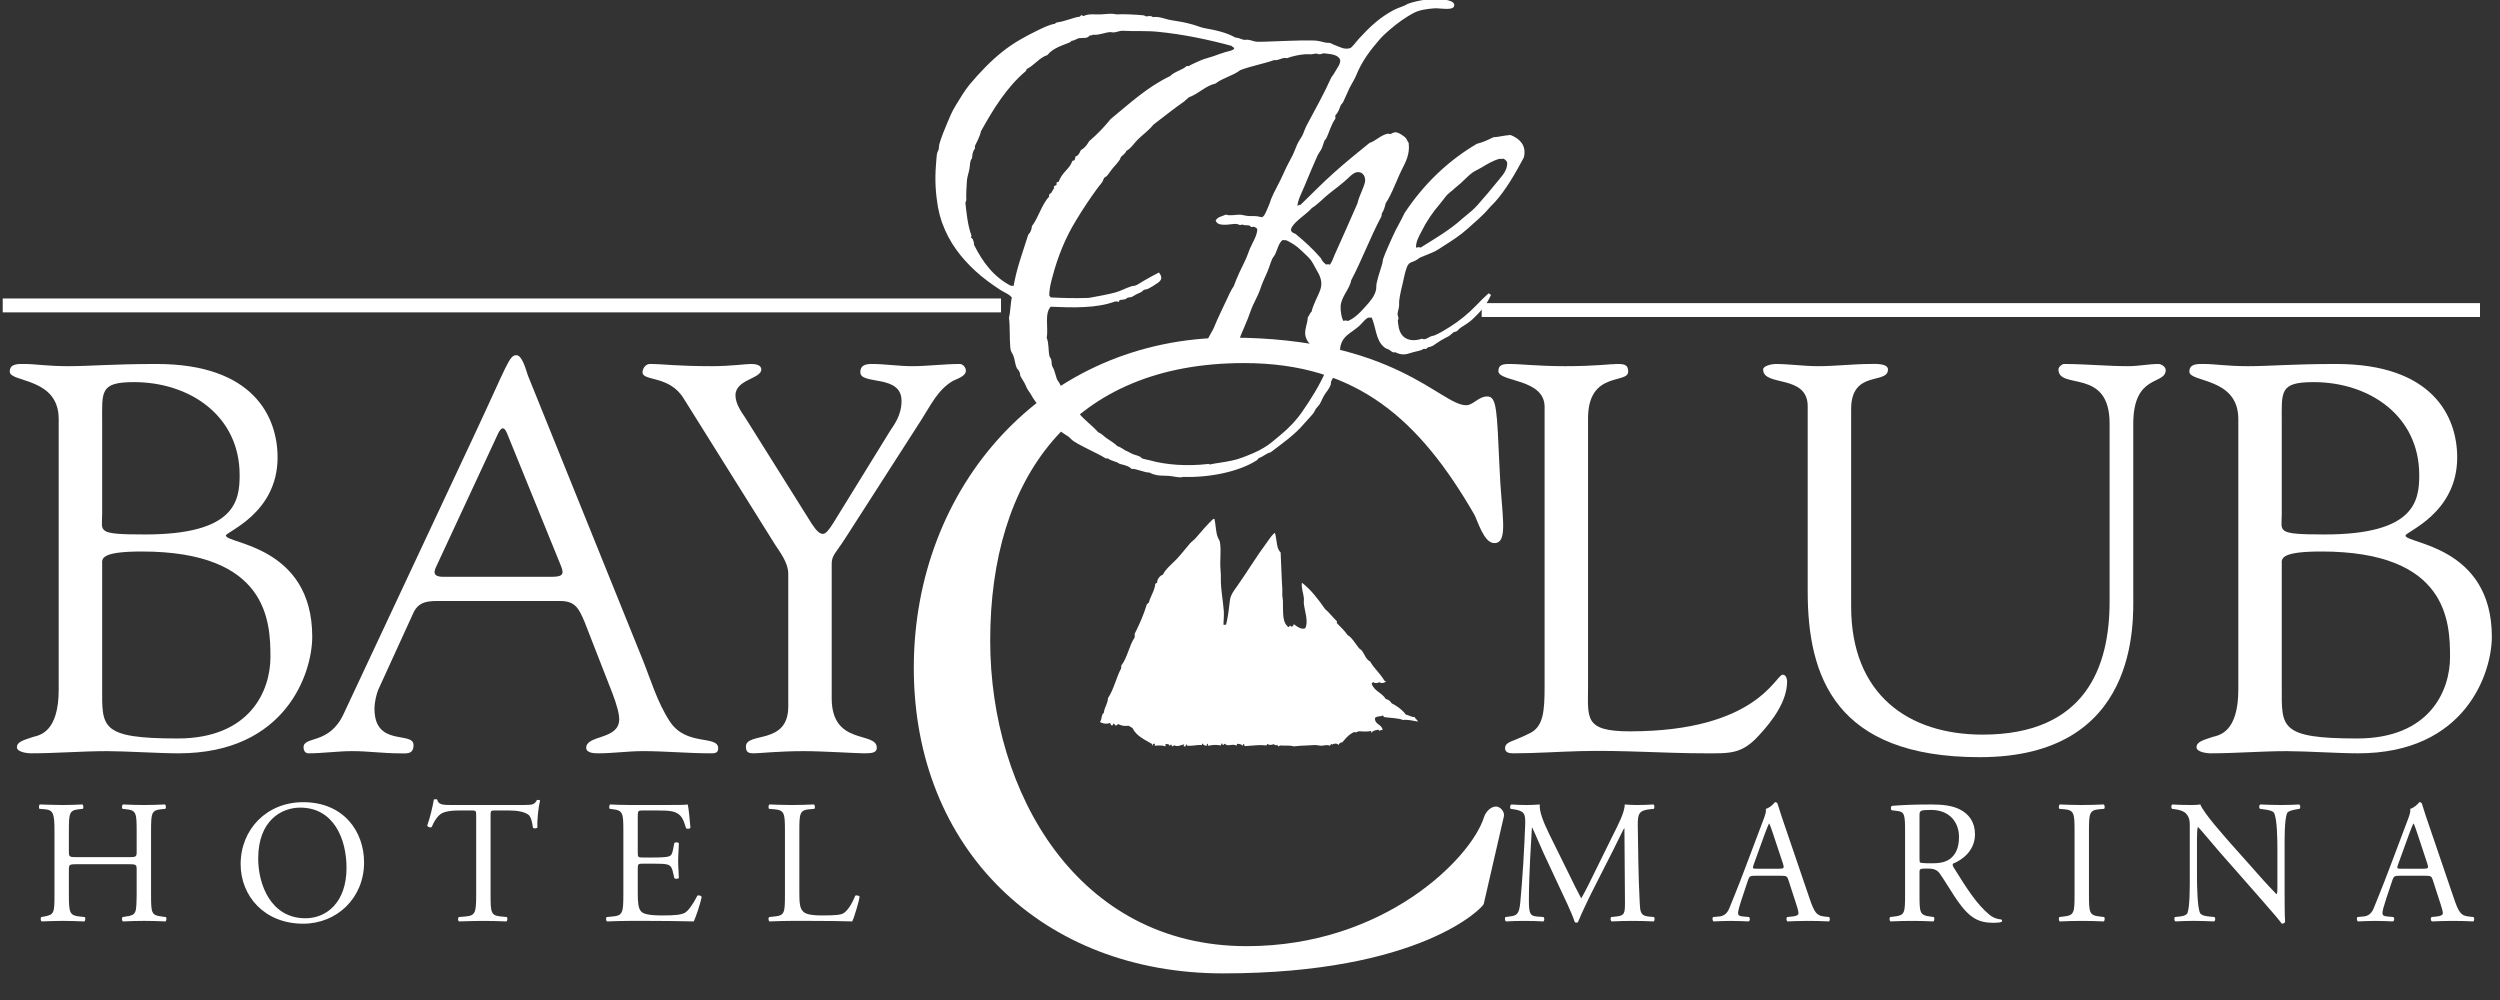 <svg xmlns="http://www.w3.org/2000/svg" xmlns:xlink="http://www.w3.org/1999/xlink" width="125px" height="50px" viewBox="0 0 125 50"><rect x="0" y="0" width="125" height="50" fill="#333333" stroke="none"/><title>White Logo</title><desc>Created with Sketch.</desc><g id="White-Logo" stroke="none" stroke-width="1" fill="none" fill-rule="evenodd"><g id="Group-50" transform="translate(0.136, 0)"><polygon id="Fill-1" fill="#FFFFFF" points="0 15.618 49.915 15.618 49.915 14.924 0 14.924"></polygon><polygon id="Fill-2" fill="#FFFFFF" points="73.949 15.849 123.864 15.849 123.864 15.156 73.949 15.156"></polygon><g id="Group-49" transform="translate(0.343, 0.012)"><path d="M4.629,34.355 C4.629,36.335 4.491,36.912 8.396,36.912 C12.053,36.912 13.043,34.492 13.043,32.843 C13.043,31.083 12.933,27.563 6.609,27.563 C4.491,27.563 4.629,27.948 4.629,28.195 L4.629,34.355 Z M4.629,25.693 C4.629,26.573 4.299,26.711 6.773,26.711 C11.283,26.711 11.503,25.033 11.503,23.741 C11.503,20.771 9.001,19.094 6.223,19.094 C4.491,19.094 4.629,19.562 4.629,21.156 L4.629,25.693 Z M2.456,20.936 C2.456,18.847 0.009,19.122 0.009,18.572 C0.009,18.159 0.422,18.187 0.752,18.187 C1.302,18.187 1.851,18.297 2.951,18.297 C4.051,18.297 5.151,18.187 7.351,18.187 C12.19,18.187 13.4,20.827 13.4,22.861 C13.4,25.666 10.815,26.573 10.815,26.766 C10.815,27.178 15.133,27.26 15.133,31.825 C15.133,33.64 13.813,37.654 8.451,37.654 C7.461,37.654 5.811,37.545 4.876,37.545 C3.611,37.545 2.319,37.654 1.054,37.654 C0.917,37.654 0.367,37.6 0.367,37.352 C0.367,37.077 0.696,36.995 1.192,36.83 C1.494,36.747 2.456,36.609 2.456,34.465 L2.456,20.936 Z" id="Fill-3" fill="#FFFFFF"></path><path d="M21.325,28.333 C21.133,28.718 21.325,28.828 21.683,28.828 L27.127,28.828 C27.732,28.828 27.705,28.636 27.567,28.278 L24.872,21.651 C24.735,21.322 24.597,21.322 24.432,21.651 L21.325,28.333 Z M28.75,31.083 C28.474,30.45 28.309,30.038 27.539,30.038 L21.49,30.038 C20.968,30.038 20.473,30.038 20.198,30.615 L18.438,34.465 C18.356,34.657 18.245,35.07 18.245,35.427 C18.245,37.352 20.198,36.527 20.198,37.242 C20.198,37.737 19.813,37.654 19.455,37.654 C18.685,37.654 17.915,37.544 17.146,37.544 C16.403,37.544 15.661,37.654 14.946,37.654 C14.781,37.654 14.699,37.517 14.699,37.352 C14.699,36.774 15.991,37.242 16.706,35.675 L23.278,21.651 C24.9,18.187 24.982,17.747 25.34,17.747 C25.642,17.747 25.835,18.544 25.917,18.764 L31.636,32.925 C32.049,33.942 32.379,35.097 33.011,36.059 C33.836,37.324 35.431,36.72 35.431,37.407 C35.431,37.654 35.239,37.654 35.046,37.654 C33.919,37.654 32.792,37.544 31.664,37.544 C30.922,37.544 30.179,37.654 29.437,37.654 C29.272,37.654 28.832,37.654 28.832,37.379 C28.832,36.72 30.482,36.994 30.482,35.95 C30.482,35.344 29.904,34.08 29.629,33.338 L28.75,31.083 Z" id="Fill-5" fill="#FFFFFF"></path><path d="M33.709,19.919 C32.994,18.737 31.647,19.067 31.647,18.599 C31.647,18.407 31.812,18.187 32.005,18.187 C32.747,18.187 33.27,18.297 35.139,18.297 C36.047,18.297 36.789,18.187 37.064,18.187 C37.256,18.187 37.586,18.214 37.586,18.462 C37.586,18.929 36.294,18.957 36.294,19.754 C36.294,20.194 36.624,20.634 36.789,20.882 L40.116,26.188 C40.336,26.518 40.501,26.683 40.666,26.683 C40.804,26.683 40.968,26.491 41.189,26.133 L44.021,21.541 C44.213,21.239 44.598,20.772 44.598,20.029 C44.598,18.682 42.536,19.259 42.536,18.599 C42.536,18.242 42.811,18.187 43.113,18.187 C43.773,18.187 44.46,18.297 45.12,18.297 C45.918,18.297 46.716,18.187 47.513,18.187 C47.678,18.187 47.815,18.379 47.815,18.517 C47.815,18.819 47.348,18.929 47.155,19.039 C46.413,19.479 46.056,20.249 45.616,20.936 L41.766,26.93 C41.326,27.618 41.106,27.756 41.106,28.168 L41.106,34.904 C41.106,37.297 43.361,36.527 43.361,37.379 C43.361,37.627 43.113,37.654 42.728,37.654 C42.316,37.654 40.721,37.545 39.704,37.545 C38.466,37.545 37.476,37.654 37.229,37.654 C36.981,37.654 36.816,37.627 36.816,37.324 C36.816,36.555 38.934,37.27 38.934,35.317 L38.934,28.663 C38.934,28.141 38.521,27.591 38.301,27.26 L33.709,19.919 Z" id="Fill-7" fill="#FFFFFF"></path><path d="M61.018,16.869 C69.272,16.869 71.556,20.25 72.829,20.25 C73.18,20.25 73.444,19.81 73.883,19.81 C74.366,19.81 74.366,20.513 74.497,23.367 C74.585,25.694 74.98,27.143 74.234,27.143 C73.707,27.143 73.4,26.001 73.224,25.694 C70.502,20.996 67.384,18.142 61.72,18.142 C53.158,18.142 49.031,23.85 49.031,32.016 C49.031,39.657 53.422,47.296 61.852,47.296 C68.746,47.296 73.048,42.905 73.707,40.886 C73.795,40.578 74.058,40.315 74.321,40.315 C74.541,40.315 74.761,40.578 74.717,40.798 L73.707,45.189 C73.663,45.364 70.546,48.657 60.667,48.657 C51.666,48.657 45.211,42.466 45.211,33.378 C45.211,24.289 51.753,16.869 61.018,16.869" id="Fill-9" fill="#FFFFFF"></path><path d="M78.923,34.272 C78.923,35.894 78.703,36.555 81.013,36.555 C87.365,36.555 88.299,33.722 88.657,33.722 C88.85,33.722 88.877,33.997 88.877,34.052 C88.877,35.042 88.162,36.005 87.502,36.72 C86.622,37.709 86.017,37.654 84.807,37.654 C82.718,37.654 80.628,37.489 78.538,37.544 C77.438,37.572 76.283,37.654 75.184,37.654 C74.936,37.654 74.771,37.6 74.771,37.379 C74.826,37.049 75.101,37.105 75.981,36.664 C76.696,36.335 76.751,35.565 76.751,34.272 L76.751,20.331 C76.751,18.902 74.441,19.094 74.441,18.544 C74.441,18.242 74.633,18.187 74.991,18.187 C75.568,18.187 76.421,18.297 77.768,18.297 C79.336,18.297 79.995,18.187 80.408,18.187 C80.765,18.187 80.93,18.242 80.93,18.572 C80.93,19.204 78.923,18.517 78.923,20.909 L78.923,34.272 Z" id="Fill-11" fill="#FFFFFF"></path><path d="M92.078,30.313 C92.078,34.712 94.938,36.719 98.65,36.719 C103.819,36.719 105.001,33.31 105.001,30.065 L105.001,21.156 C105.001,18.352 102.444,19.506 102.444,18.462 C102.444,18.324 102.637,18.187 102.72,18.187 C103.792,18.187 104.864,18.297 105.936,18.297 C106.459,18.297 106.954,18.187 107.448,18.187 C107.586,18.187 107.806,18.324 107.806,18.489 C107.806,19.259 106.184,18.654 106.184,21.184 L106.184,29.708 C106.184,31.055 106.514,37.847 98.512,37.847 C91.28,37.847 89.906,33.804 89.906,29.57 L89.906,20.304 C89.906,18.682 87.678,19.342 87.678,18.462 C87.678,18.269 88.146,18.187 88.284,18.187 C88.999,18.187 89.686,18.297 90.428,18.297 C91.308,18.297 92.187,18.187 93.04,18.187 C93.178,18.187 93.92,18.132 93.92,18.462 C93.92,19.232 92.078,18.462 92.078,20.442 L92.078,30.313 Z" id="Fill-13" fill="#FFFFFF"></path><path d="M113.609,34.355 C113.609,36.334 113.472,36.912 117.376,36.912 C121.033,36.912 122.023,34.492 122.023,32.843 C122.023,31.083 121.913,27.563 115.589,27.563 C113.472,27.563 113.609,27.948 113.609,28.195 L113.609,34.355 Z M113.609,25.693 C113.609,26.573 113.279,26.711 115.754,26.711 C120.263,26.711 120.483,25.033 120.483,23.741 C120.483,20.771 117.981,19.094 115.203,19.094 C113.472,19.094 113.609,19.562 113.609,21.156 L113.609,25.693 Z M111.437,20.936 C111.437,18.847 108.99,19.122 108.99,18.572 C108.99,18.159 109.402,18.187 109.732,18.187 C110.282,18.187 110.832,18.297 111.932,18.297 C113.032,18.297 114.131,18.187 116.331,18.187 C121.17,18.187 122.381,20.827 122.381,22.861 C122.381,25.666 119.796,26.573 119.796,26.766 C119.796,27.178 124.113,27.26 124.113,31.825 C124.113,33.64 122.793,37.654 117.431,37.654 C116.441,37.654 114.792,37.545 113.856,37.545 C112.592,37.545 111.299,37.654 110.034,37.654 C109.897,37.654 109.347,37.6 109.347,37.352 C109.347,37.077 109.677,36.994 110.172,36.829 C110.475,36.747 111.437,36.609 111.437,34.465 L111.437,20.936 Z" id="Fill-15" fill="#FFFFFF"></path><path d="M3.404,43.197 C2.982,43.197 2.965,43.214 2.965,43.478 L2.965,44.716 C2.965,45.637 3.009,45.76 3.5,45.813 L3.755,45.84 C3.807,45.874 3.79,46.032 3.737,46.059 C3.263,46.042 2.965,46.032 2.622,46.032 C2.245,46.032 1.946,46.05 1.604,46.059 C1.551,46.032 1.534,45.892 1.586,45.84 L1.735,45.813 C2.227,45.725 2.245,45.637 2.245,44.716 L2.245,41.555 C2.245,40.633 2.183,40.483 1.727,40.448 L1.498,40.431 C1.446,40.396 1.463,40.238 1.516,40.211 C1.946,40.22 2.245,40.238 2.622,40.238 C2.965,40.238 3.263,40.229 3.641,40.211 C3.693,40.238 3.711,40.396 3.658,40.431 L3.492,40.448 C2.982,40.501 2.965,40.633 2.965,41.555 L2.965,42.564 C2.965,42.836 2.982,42.846 3.404,42.846 L5.915,42.846 C6.336,42.846 6.354,42.836 6.354,42.564 L6.354,41.555 C6.354,40.633 6.336,40.501 5.818,40.448 L5.652,40.431 C5.599,40.396 5.616,40.238 5.669,40.211 C6.073,40.229 6.371,40.238 6.731,40.238 C7.074,40.238 7.372,40.229 7.767,40.211 C7.82,40.238 7.837,40.396 7.785,40.431 L7.601,40.448 C7.091,40.501 7.074,40.633 7.074,41.555 L7.074,44.716 C7.074,45.637 7.091,45.752 7.601,45.813 L7.811,45.84 C7.864,45.874 7.846,46.032 7.794,46.059 C7.372,46.042 7.074,46.032 6.731,46.032 C6.371,46.032 6.055,46.042 5.669,46.059 C5.616,46.032 5.599,45.892 5.652,45.84 L5.818,45.813 C6.354,45.743 6.336,45.637 6.354,44.716 L6.354,43.478 C6.354,43.214 6.336,43.197 5.915,43.197 L3.404,43.197 Z" id="Fill-17" fill="#FFFFFF"></path><path d="M16.847,43.381 C16.847,41.932 16.206,40.369 14.53,40.369 C13.616,40.369 12.431,40.993 12.431,42.916 C12.431,44.215 13.063,45.901 14.793,45.901 C15.846,45.901 16.847,45.111 16.847,43.381 M11.553,43.197 C11.553,41.441 12.87,40.097 14.679,40.097 C16.707,40.097 17.725,41.564 17.725,43.109 C17.725,44.882 16.373,46.173 14.679,46.173 C12.73,46.173 11.553,44.777 11.553,43.197" id="Fill-19" fill="#FFFFFF"></path><path d="M24.05,44.715 C24.05,45.637 24.068,45.761 24.577,45.813 L24.858,45.839 C24.911,45.875 24.893,46.033 24.841,46.059 C24.34,46.042 24.042,46.033 23.69,46.033 C23.339,46.033 23.032,46.042 22.47,46.059 C22.417,46.033 22.4,45.883 22.47,45.839 L22.786,45.813 C23.286,45.769 23.33,45.637 23.33,44.715 L23.33,40.791 C23.33,40.519 23.33,40.51 23.067,40.51 L22.584,40.51 C22.207,40.51 21.724,40.527 21.504,40.729 C21.294,40.923 21.206,41.115 21.109,41.335 C21.039,41.388 20.916,41.344 20.881,41.274 C21.022,40.879 21.153,40.317 21.214,39.966 C21.241,39.948 21.355,39.939 21.381,39.966 C21.434,40.247 21.724,40.238 22.128,40.238 L25.684,40.238 C26.158,40.238 26.237,40.22 26.368,39.992 C26.412,39.974 26.509,39.983 26.526,40.018 C26.43,40.378 26.368,41.089 26.395,41.353 C26.36,41.423 26.21,41.423 26.167,41.37 C26.14,41.151 26.078,40.826 25.947,40.729 C25.745,40.58 25.411,40.51 24.928,40.51 L24.305,40.51 C24.042,40.51 24.05,40.519 24.05,40.809 L24.05,44.715 Z" id="Fill-21" fill="#FFFFFF"></path><path d="M30.689,41.555 C30.689,40.642 30.672,40.51 30.154,40.448 L30.013,40.431 C29.961,40.396 29.978,40.238 30.031,40.211 C30.408,40.229 30.707,40.238 31.067,40.238 L32.717,40.238 C33.28,40.238 33.798,40.238 33.903,40.211 C33.956,40.361 34.008,40.993 34.043,41.379 C34.008,41.432 33.868,41.449 33.824,41.397 C33.692,40.984 33.613,40.677 33.157,40.563 C32.972,40.519 32.691,40.51 32.305,40.51 L31.673,40.51 C31.409,40.51 31.409,40.528 31.409,40.861 L31.409,42.617 C31.409,42.863 31.436,42.863 31.699,42.863 L32.208,42.863 C32.577,42.863 32.849,42.846 32.955,42.81 C33.06,42.775 33.122,42.722 33.165,42.503 L33.236,42.143 C33.28,42.09 33.429,42.09 33.464,42.152 C33.464,42.362 33.429,42.705 33.429,43.039 C33.429,43.355 33.464,43.689 33.464,43.882 C33.429,43.943 33.28,43.943 33.236,43.89 L33.157,43.548 C33.122,43.389 33.06,43.258 32.884,43.214 C32.761,43.179 32.551,43.171 32.208,43.171 L31.699,43.171 C31.436,43.171 31.409,43.179 31.409,43.407 L31.409,44.646 C31.409,45.111 31.436,45.409 31.576,45.559 C31.681,45.664 31.866,45.76 32.638,45.76 C33.315,45.76 33.569,45.725 33.762,45.629 C33.92,45.541 34.157,45.234 34.386,44.777 C34.447,44.733 34.57,44.76 34.605,44.839 C34.544,45.146 34.324,45.822 34.21,46.059 C33.42,46.042 32.638,46.032 31.857,46.032 L31.067,46.032 C30.689,46.032 30.391,46.042 29.873,46.059 C29.82,46.032 29.803,45.892 29.855,45.84 L30.145,45.813 C30.646,45.769 30.689,45.637 30.689,44.716 L30.689,41.555 Z" id="Fill-23" fill="#FFFFFF"></path><path d="M38.768,41.555 C38.768,40.633 38.751,40.492 38.197,40.448 L37.978,40.431 C37.925,40.396 37.943,40.238 37.996,40.211 C38.487,40.229 38.786,40.238 39.137,40.238 C39.479,40.238 39.778,40.229 40.217,40.211 C40.27,40.238 40.287,40.396 40.235,40.431 L40.024,40.448 C39.506,40.492 39.488,40.633 39.488,41.555 L39.488,44.61 C39.488,45.163 39.515,45.392 39.673,45.559 C39.769,45.655 39.936,45.76 40.63,45.76 C41.376,45.76 41.56,45.725 41.701,45.646 C41.877,45.541 42.104,45.225 42.28,44.777 C42.333,44.733 42.5,44.768 42.5,44.83 C42.5,44.926 42.254,45.822 42.131,46.059 C41.683,46.042 40.849,46.032 39.945,46.032 L39.137,46.032 C38.768,46.032 38.487,46.042 37.996,46.059 C37.943,46.032 37.925,45.892 37.978,45.84 L38.242,45.813 C38.751,45.76 38.768,45.637 38.768,44.716 L38.768,41.555 Z" id="Fill-25" fill="#FFFFFF"></path><path d="M77.968,43.689 C78.17,44.101 78.363,44.505 78.574,44.891 L78.591,44.891 C78.828,44.479 79.048,44.022 79.267,43.574 L80.092,41.897 C80.496,41.098 80.742,40.615 80.76,40.212 C81.059,40.238 81.243,40.238 81.418,40.238 C81.638,40.238 81.928,40.229 82.2,40.212 C82.252,40.247 82.252,40.396 82.208,40.431 L82.024,40.449 C81.471,40.51 81.401,40.668 81.41,41.283 C81.427,42.213 81.436,43.838 81.506,45.102 C81.532,45.541 81.524,45.769 81.936,45.813 L82.217,45.839 C82.27,45.892 82.261,46.024 82.2,46.059 C81.84,46.042 81.48,46.033 81.164,46.033 C80.856,46.033 80.461,46.042 80.101,46.059 C80.04,46.015 80.031,45.892 80.084,45.839 L80.338,45.813 C80.769,45.769 80.769,45.629 80.769,45.067 L80.742,41.405 L80.725,41.405 C80.663,41.502 80.33,42.204 80.154,42.547 L79.373,44.083 C78.977,44.856 78.582,45.681 78.424,46.085 C78.407,46.111 78.372,46.121 78.336,46.121 C78.318,46.121 78.275,46.111 78.257,46.085 C78.108,45.62 77.687,44.76 77.485,44.329 L76.695,42.635 C76.51,42.231 76.326,41.774 76.133,41.37 L76.116,41.37 C76.08,41.915 76.054,42.424 76.027,42.933 C76.001,43.469 75.966,44.25 75.966,44.996 C75.966,45.646 76.019,45.787 76.361,45.813 L76.695,45.839 C76.756,45.892 76.747,46.033 76.686,46.059 C76.388,46.042 76.045,46.033 75.711,46.033 C75.43,46.033 75.114,46.042 74.816,46.059 C74.763,46.015 74.746,45.883 74.798,45.839 L74.991,45.813 C75.36,45.769 75.483,45.708 75.536,45.093 C75.588,44.514 75.632,44.031 75.685,43.162 C75.729,42.433 75.764,41.686 75.781,41.204 C75.799,40.651 75.729,40.536 75.193,40.449 L75.053,40.431 C75.009,40.378 75.018,40.247 75.088,40.212 C75.351,40.229 75.562,40.238 75.781,40.238 C75.984,40.238 76.22,40.238 76.51,40.212 C76.475,40.554 76.695,41.098 76.967,41.66 L77.968,43.689 Z" id="Fill-27" fill="#FFFFFF"></path><path d="M87.206,43.214 C87.136,43.416 87.145,43.425 87.39,43.425 L88.47,43.425 C88.725,43.425 88.742,43.39 88.664,43.153 L88.189,41.722 C88.119,41.511 88.04,41.274 87.987,41.168 L87.97,41.168 C87.944,41.212 87.856,41.423 87.759,41.686 L87.206,43.214 Z M88.944,43.996 C88.883,43.803 88.848,43.776 88.584,43.776 L87.258,43.776 C87.039,43.776 86.986,43.803 86.925,43.987 L86.618,44.909 C86.486,45.304 86.425,45.541 86.425,45.637 C86.425,45.743 86.469,45.796 86.68,45.813 L86.969,45.839 C87.031,45.883 87.031,46.024 86.952,46.059 C86.723,46.042 86.451,46.042 86.038,46.033 C85.748,46.033 85.432,46.05 85.196,46.059 C85.143,46.024 85.125,45.883 85.178,45.839 L85.468,45.813 C85.678,45.796 85.871,45.699 85.994,45.383 C86.152,44.979 86.398,44.408 86.767,43.425 L87.662,41.054 C87.786,40.738 87.838,40.571 87.812,40.431 C88.023,40.369 88.172,40.211 88.269,40.097 C88.321,40.097 88.383,40.115 88.4,40.177 C88.514,40.563 88.655,40.967 88.786,41.353 L89.989,44.882 C90.244,45.637 90.358,45.769 90.736,45.813 L90.973,45.839 C91.034,45.883 91.016,46.024 90.973,46.059 C90.613,46.042 90.306,46.033 89.91,46.033 C89.489,46.033 89.155,46.05 88.9,46.059 C88.83,46.024 88.822,45.883 88.883,45.839 L89.138,45.813 C89.322,45.796 89.445,45.743 89.445,45.655 C89.445,45.558 89.401,45.4 89.331,45.19 L88.944,43.996 Z" id="Fill-29" fill="#FFFFFF"></path><path d="M95.496,42.819 C95.496,42.977 95.496,43.074 95.522,43.109 C95.548,43.135 95.68,43.153 96.128,43.153 C96.444,43.153 96.777,43.118 97.032,42.925 C97.27,42.74 97.471,42.433 97.471,41.836 C97.471,41.142 97.041,40.484 96.067,40.484 C95.522,40.484 95.496,40.519 95.496,40.765 L95.496,42.819 Z M94.775,41.564 C94.775,40.729 94.749,40.58 94.389,40.536 L94.109,40.501 C94.047,40.457 94.047,40.317 94.118,40.282 C94.609,40.238 95.215,40.212 96.075,40.212 C96.619,40.212 97.138,40.256 97.542,40.475 C97.962,40.694 98.27,41.089 98.27,41.704 C98.27,42.538 97.612,42.995 97.173,43.17 C97.129,43.223 97.173,43.311 97.217,43.381 C97.919,44.514 98.384,45.216 98.982,45.716 C99.131,45.848 99.35,45.945 99.587,45.963 C99.631,45.98 99.64,46.05 99.596,46.085 C99.517,46.111 99.376,46.129 99.21,46.129 C98.463,46.129 98.016,45.91 97.392,45.023 C97.164,44.698 96.804,44.092 96.532,43.697 C96.4,43.504 96.259,43.416 95.908,43.416 C95.513,43.416 95.496,43.425 95.496,43.61 L95.496,44.715 C95.496,45.638 95.513,45.743 96.022,45.813 L96.207,45.839 C96.259,45.883 96.242,46.033 96.189,46.059 C95.794,46.041 95.496,46.033 95.144,46.033 C94.775,46.033 94.46,46.041 94.047,46.059 C93.995,46.033 93.977,45.901 94.029,45.839 L94.249,45.813 C94.758,45.752 94.775,45.638 94.775,44.715 L94.775,41.564 Z" id="Fill-31" fill="#FFFFFF"></path><path d="M103.249,41.572 C103.249,40.642 103.231,40.493 102.714,40.449 L102.494,40.431 C102.442,40.396 102.459,40.238 102.512,40.211 C102.951,40.229 103.249,40.238 103.618,40.238 C103.969,40.238 104.268,40.229 104.707,40.211 C104.759,40.238 104.777,40.396 104.724,40.431 L104.505,40.449 C103.987,40.493 103.969,40.642 103.969,41.572 L103.969,44.698 C103.969,45.629 103.987,45.752 104.505,45.813 L104.724,45.839 C104.777,45.875 104.759,46.033 104.707,46.059 C104.268,46.042 103.969,46.033 103.618,46.033 C103.249,46.033 102.951,46.042 102.512,46.059 C102.459,46.033 102.442,45.892 102.494,45.839 L102.714,45.813 C103.231,45.752 103.249,45.629 103.249,44.698 L103.249,41.572 Z" id="Fill-33" fill="#FFFFFF"></path><path d="M113.751,44.54 C113.751,44.804 113.751,45.848 113.777,46.077 C113.76,46.129 113.707,46.173 113.611,46.173 C113.505,46.024 113.251,45.716 112.487,44.847 L110.449,42.529 C110.213,42.257 109.616,41.537 109.432,41.344 L109.414,41.344 C109.379,41.449 109.37,41.651 109.37,41.915 L109.37,43.829 C109.37,44.242 109.388,45.383 109.528,45.647 C109.589,45.743 109.757,45.796 109.975,45.813 L110.248,45.839 C110.301,45.91 110.291,46.015 110.23,46.059 C109.835,46.042 109.528,46.032 109.203,46.032 C108.834,46.032 108.597,46.042 108.29,46.059 C108.229,46.015 108.219,45.892 108.272,45.839 L108.509,45.813 C108.711,45.796 108.852,45.734 108.895,45.637 C109.019,45.321 109.01,44.25 109.01,43.829 L109.01,41.292 C109.01,41.046 109.001,40.861 108.817,40.659 C108.694,40.536 108.483,40.475 108.272,40.449 L108.123,40.431 C108.071,40.378 108.071,40.247 108.141,40.211 C108.509,40.238 108.975,40.238 109.133,40.238 C109.274,40.238 109.422,40.229 109.537,40.211 C109.712,40.659 110.757,41.818 111.038,42.143 L111.89,43.1 C112.487,43.785 112.926,44.268 113.338,44.69 L113.356,44.69 C113.391,44.646 113.391,44.505 113.391,44.32 L113.391,42.441 C113.391,42.029 113.383,40.888 113.216,40.624 C113.163,40.545 113.022,40.492 112.671,40.449 L112.522,40.431 C112.46,40.378 112.469,40.238 112.539,40.211 C112.944,40.229 113.242,40.238 113.575,40.238 C113.953,40.238 114.181,40.229 114.48,40.211 C114.55,40.256 114.55,40.378 114.498,40.431 L114.374,40.449 C114.093,40.492 113.918,40.563 113.883,40.633 C113.733,40.949 113.751,42.038 113.751,42.441 L113.751,44.54 Z" id="Fill-35" fill="#FFFFFF"></path><path d="M119.424,43.214 C119.354,43.416 119.363,43.425 119.609,43.425 L120.689,43.425 C120.943,43.425 120.961,43.39 120.882,43.153 L120.408,41.722 C120.338,41.511 120.259,41.274 120.206,41.168 L120.188,41.168 C120.162,41.212 120.074,41.423 119.978,41.686 L119.424,43.214 Z M121.163,43.996 C121.101,43.803 121.066,43.776 120.803,43.776 L119.477,43.776 C119.258,43.776 119.205,43.803 119.144,43.987 L118.836,44.909 C118.705,45.304 118.643,45.541 118.643,45.637 C118.643,45.743 118.687,45.796 118.898,45.813 L119.187,45.839 C119.249,45.883 119.249,46.024 119.17,46.059 C118.942,46.042 118.67,46.042 118.257,46.033 C117.967,46.033 117.651,46.05 117.414,46.059 C117.361,46.024 117.344,45.883 117.396,45.839 L117.686,45.813 C117.897,45.796 118.09,45.699 118.213,45.383 C118.371,44.979 118.617,44.408 118.986,43.425 L119.881,41.054 C120.004,40.738 120.057,40.571 120.031,40.431 C120.241,40.369 120.39,40.211 120.487,40.097 C120.539,40.097 120.601,40.115 120.618,40.177 C120.732,40.563 120.873,40.967 121.005,41.353 L122.208,44.882 C122.462,45.637 122.576,45.769 122.954,45.813 L123.191,45.839 C123.253,45.883 123.235,46.024 123.191,46.059 C122.831,46.042 122.524,46.033 122.129,46.033 C121.708,46.033 121.374,46.05 121.119,46.059 C121.049,46.024 121.04,45.883 121.101,45.839 L121.356,45.813 C121.541,45.796 121.663,45.743 121.663,45.655 C121.663,45.558 121.62,45.4 121.549,45.19 L121.163,43.996 Z" id="Fill-37" fill="#FFFFFF"></path><path d="M60.822,31.228 L60.873,31.008 C60.935,30.703 60.976,30.356 61.016,30.008 C61.049,29.726 61.229,29.504 61.386,29.283 C61.894,28.566 62.333,27.822 62.865,27.11 C62.994,26.939 63.1,26.745 63.267,26.629 L63.267,26.629 L63.3,26.754 C63.366,27.057 63.355,27.439 63.553,27.609 C63.586,28.228 63.595,28.825 63.636,29.425 C63.646,29.592 63.623,29.745 63.651,29.892 C63.679,30.027 63.665,30.212 63.669,30.359 C63.683,30.738 63.66,31.14 63.942,31.339 L63.942,31.339 L63.974,31.335 C63.994,31.32 63.989,31.278 64.02,31.274 L64.02,31.274 L64.049,31.279 C64.071,31.292 64.075,31.322 64.103,31.326 L64.103,31.326 L64.145,31.305 C64.18,31.279 64.197,31.238 64.214,31.195 L64.214,31.195 L64.282,31.249 C64.425,31.357 64.612,31.467 64.778,31.404 C64.963,31.089 64.75,30.526 64.713,30.165 C64.704,30.072 64.727,29.971 64.713,29.879 C64.681,29.62 64.579,29.366 64.616,29.121 C65.083,29.481 65.435,29.957 65.777,30.443 C65.994,30.623 66.16,30.858 66.368,31.052 C66.382,31.108 66.34,31.117 66.368,31.149 C66.553,31.339 66.747,31.52 66.9,31.741 C67.117,31.861 67.283,32.166 67.463,32.388 C67.514,32.448 67.584,32.476 67.625,32.531 C67.754,32.707 67.815,32.956 68.028,33.063 C68.226,33.414 68.531,33.659 68.734,34.01 C68.757,34.066 68.799,34.001 68.813,34.056 C68.794,34.086 68.76,34.108 68.719,34.122 L68.655,34.137 L68.655,34.137 L68.588,34.137 C68.544,34.132 68.504,34.117 68.476,34.089 L68.476,34.089 L68.443,34.118 C68.428,34.126 68.411,34.132 68.392,34.136 L68.332,34.142 C68.27,34.143 68.208,34.126 68.184,34.089 L68.184,34.089 L68.157,34.116 C68.137,34.131 68.115,34.144 68.106,34.172 C68.222,34.546 68.633,34.629 68.813,34.944 C68.961,34.962 69.035,35.055 69.104,35.152 C69.381,35.295 69.631,35.47 69.811,35.716 C69.968,35.748 70.07,35.84 70.26,35.845 C70.287,35.942 70.389,35.97 70.421,36.067 C70.204,36.03 69.867,35.951 69.682,35.989 C69.386,35.878 69.072,35.896 68.748,35.845 C68.693,35.845 68.697,35.785 68.67,35.762 L68.67,35.762 L68.587,35.791 C68.474,35.816 68.356,35.799 68.268,35.891 C68.254,36.229 68.619,36.192 68.651,36.488 C68.591,36.492 68.531,36.488 68.476,36.534 C68.452,36.525 68.476,36.473 68.444,36.469 L68.444,36.469 L68.375,36.484 C68.26,36.507 68.145,36.53 68.106,36.631 C68.069,36.626 68.106,36.547 68.073,36.534 L68.073,36.534 L67.928,36.559 L67.928,36.559 L67.77,36.564 C67.663,36.563 67.556,36.555 67.463,36.552 L67.463,36.552 L67.414,36.567 C67.383,36.58 67.356,36.598 67.327,36.605 L67.284,36.607 L67.284,36.607 L67.237,36.584 L67.237,36.584 L67.089,36.662 C66.905,36.78 66.767,36.949 66.627,37.111 C66.507,37.102 66.484,37.186 66.433,37.241 C66.419,37.193 66.373,37.172 66.318,37.169 L66.262,37.17 C66.205,37.178 66.147,37.199 66.114,37.227 L66.114,37.227 L66.114,37.176 L66.114,37.176 L66.072,37.2 C66.05,37.222 66.035,37.251 66.017,37.273 C65.958,37.247 65.903,37.241 65.849,37.244 L65.768,37.252 C65.713,37.261 65.657,37.271 65.596,37.273 C65.485,37.278 65.365,37.232 65.245,37.241 L65.245,37.241 L64.9,37.259 C64.669,37.269 64.435,37.278 64.2,37.306 C64.084,37.267 63.948,37.266 63.813,37.267 L63.68,37.267 L63.68,37.267 L63.553,37.26 L63.553,37.26 L63.513,37.271 C63.49,37.281 63.47,37.296 63.442,37.306 C63.396,37.31 63.41,37.255 63.396,37.227 L63.396,37.227 L63.35,37.244 L63.35,37.244 L63.311,37.25 C63.275,37.251 63.246,37.234 63.216,37.195 L63.216,37.195 L63.149,37.215 C63.128,37.221 63.107,37.226 63.087,37.229 L63.027,37.233 C62.988,37.232 62.95,37.221 62.911,37.195 L62.911,37.195 L62.88,37.198 C62.86,37.214 62.867,37.256 62.833,37.26 C62.765,37.253 62.703,37.248 62.645,37.246 L62.481,37.244 L62.481,37.244 L62.326,37.252 C62.172,37.262 62.012,37.28 61.788,37.292 C61.7,37.287 61.765,37.204 61.705,37.195 L61.705,37.195 L61.678,37.202 C61.663,37.222 61.676,37.27 61.645,37.273 C61.603,37.204 61.501,37.19 61.4,37.176 L61.4,37.176 L61.371,37.198 C61.355,37.22 61.37,37.246 61.335,37.273 C61.317,37.257 61.295,37.246 61.272,37.239 L61.198,37.228 L61.198,37.228 L61.116,37.231 C61.089,37.234 61.06,37.237 61.033,37.241 L60.952,37.248 C60.875,37.252 60.809,37.24 60.776,37.176 L60.776,37.176 L60.735,37.191 C60.714,37.206 60.7,37.228 60.679,37.241 C60.628,37.241 60.66,37.162 60.614,37.162 L60.614,37.162 L60.589,37.174 C60.574,37.196 60.584,37.242 60.563,37.26 C60.476,37.243 60.391,37.235 60.309,37.233 L60.189,37.237 C60.111,37.242 60.038,37.255 59.972,37.273 C59.874,37.273 59.953,37.199 59.888,37.176 L59.888,37.176 L59.86,37.184 C59.843,37.204 59.897,37.255 59.856,37.273 C59.75,37.273 59.662,37.227 59.666,37.162 L59.666,37.162 L59.639,37.171 C59.622,37.189 59.626,37.23 59.602,37.241 L59.602,37.241 L59.469,37.237 L59.469,37.237 L59.341,37.248 C59.298,37.253 59.255,37.258 59.21,37.263 L59.069,37.275 L59.069,37.275 L58.909,37.273 C58.848,37.292 58.876,37.218 58.844,37.208 L58.844,37.208 L58.821,37.22 C58.806,37.24 58.811,37.279 58.797,37.3 L58.775,37.313 L58.775,37.313 L58.733,37.306 C58.65,37.296 58.742,37.246 58.733,37.208 L58.733,37.208 L58.665,37.218 C58.594,37.237 58.513,37.276 58.427,37.287 L58.339,37.288 L58.339,37.288 L58.247,37.26 L58.247,37.26 L58.209,37.259 C58.183,37.271 58.182,37.309 58.137,37.306 C58.123,37.273 58.086,37.26 58.09,37.208 L58.09,37.208 L58.048,37.229 C58.026,37.247 58.012,37.27 57.975,37.273 C57.998,37.204 57.924,37.181 57.813,37.195 C57.749,37.204 57.832,37.273 57.786,37.306 C57.686,37.27 57.594,37.26 57.489,37.261 L57.378,37.266 L57.378,37.266 L57.254,37.273 C57.24,37.227 57.282,37.227 57.268,37.176 C57.249,37.172 57.234,37.172 57.221,37.174 L57.188,37.186 C57.161,37.205 57.15,37.24 57.139,37.273 C57.097,37.25 57.115,37.222 57.139,37.195 C56.759,36.973 56.339,36.793 56.145,36.39 C56.085,36.344 56.011,36.316 55.951,36.275 C55.743,36.298 55.627,36.284 55.438,36.196 L55.438,36.196 L55.401,36.205 C55.375,36.224 55.371,36.265 55.322,36.261 C55.257,36.257 55.253,36.192 55.211,36.164 L55.211,36.164 L55.182,36.18 C55.163,36.206 55.167,36.254 55.132,36.261 C55.049,36.261 55.054,36.173 55.017,36.132 L55.017,36.132 L54.937,36.161 L54.937,36.161 L54.85,36.172 C54.729,36.176 54.601,36.138 54.518,36.085 C54.624,35.975 54.578,35.711 54.712,35.632 C54.74,35.346 54.906,35.193 54.92,34.893 C55.211,34.463 55.331,33.867 55.581,33.4 L55.581,33.4 L55.581,33.27 C55.891,32.882 55.974,32.268 56.256,31.856 L56.256,31.856 L56.256,31.676 C56.487,31.214 56.704,30.733 56.865,30.198 C56.907,30.183 56.921,30.138 56.963,30.119 C57.046,29.786 57.263,29.509 57.286,29.172 C57.328,29.162 57.36,29.139 57.383,29.107 C57.365,28.973 57.504,28.774 57.67,28.719 C57.795,28.437 58.127,28.182 58.363,27.933 C58.599,27.678 58.793,27.429 59.019,27.161 C59.107,27.059 59.227,26.985 59.31,26.888 C59.593,26.556 59.87,26.227 60.18,25.936 L60.18,25.936 L60.244,25.936 C60.314,26.218 60.3,26.551 60.406,26.837 C60.434,26.925 60.503,27.004 60.517,27.096 C60.591,27.54 60.503,28.016 60.549,28.496 C60.563,28.654 60.568,28.797 60.563,28.958 C60.563,29.472 60.669,30.012 60.711,30.535 C60.725,30.761 60.702,30.992 60.693,31.214 C60.702,31.225 60.713,31.229 60.725,31.23 L60.762,31.226 C60.787,31.221 60.81,31.214 60.822,31.228 L60.822,31.228 Z" id="Combined-Shape" fill="#FFFFFF"></path><path d="M59.972,33.201 C59.962,33.187 59.953,33.173 59.953,33.15" id="Fill-43" fill="#FFFFFF"></path><path d="M74.518,9.029 C74.148,9.482 73.834,9.861 73.459,10.282 C73.372,10.379 73.265,10.481 73.168,10.573 C72.998,10.726 72.85,10.827 72.669,10.989 C72.068,11.539 71.269,12.006 70.548,12.454 C70.456,12.362 70.307,12.496 70.256,12.436 C70.21,12.093 70.4,11.784 70.534,11.521 C70.774,11.035 71.098,10.555 71.449,10.152 C71.592,9.986 71.717,9.792 71.851,9.653 C71.939,9.566 72.064,9.487 72.17,9.381 C72.271,9.288 72.392,9.2 72.494,9.108 C72.702,8.923 72.9,8.697 73.122,8.544 C73.238,8.466 73.404,8.392 73.556,8.304 C73.843,8.133 74.116,7.957 74.485,7.855 C74.559,7.855 74.633,7.878 74.68,7.837 C74.809,7.883 74.892,7.971 74.952,8.077 C74.98,8.493 74.749,8.747 74.518,9.029 M66.319,12.759 C66.231,12.958 66.18,13.175 66.014,13.323 C65.949,13.254 65.903,13.258 65.82,13.305 C65.69,13.203 65.57,13.096 65.501,12.935 C65.126,12.496 64.701,12.112 64.262,11.747 C63.684,11.548 64.197,11.095 64.47,10.86 C64.71,10.656 64.928,10.499 65.066,10.333 C65.394,10.134 65.681,9.797 66.06,9.51 C66.287,9.344 66.476,9.186 66.688,9.011 C66.878,8.858 67.105,8.576 67.331,8.53 C67.631,8.466 67.881,8.701 67.849,9.062 C67.83,9.214 67.738,9.422 67.669,9.593 C67.585,9.797 67.511,9.968 67.461,10.185 C67.095,11.035 66.693,11.922 66.319,12.759 M65.871,18.578 C65.57,19.285 65.145,19.955 64.71,20.588 C64.396,21.051 64.003,21.457 63.569,21.813 C63.291,22.039 63.079,22.243 62.751,22.437 C62.4,22.65 62.072,22.775 61.656,22.936 C61.313,23.07 60.939,23.13 60.532,23.195 C60.357,23.218 60.19,23.25 59.982,23.292 C59.932,23.31 59.973,23.237 59.918,23.26 C58.919,23.38 57.824,23.31 57.011,23.079 C56.872,23.043 56.729,23.019 56.622,22.987 C56.562,22.964 56.521,22.899 56.461,22.872 C56.345,22.821 56.216,22.802 56.091,22.742 C55.98,22.691 55.883,22.622 55.772,22.585 C55.633,22.506 55.518,22.405 55.351,22.358 C55.213,22.21 54.991,22.086 54.806,21.956 C54.667,21.859 54.556,21.721 54.39,21.665 C54.122,21.351 53.72,21.065 53.438,20.732 C53.313,20.584 53.23,20.38 53.036,20.283 C53.036,20.13 52.902,20.048 52.828,19.932 C52.745,19.789 52.717,19.609 52.569,19.511 C52.569,19.419 52.504,19.35 52.476,19.271 C52.435,19.165 52.343,19.072 52.296,18.966 C52.241,18.814 52.209,18.652 52.153,18.499 C52.13,18.435 52.079,18.374 52.056,18.305 C52.024,18.208 52.038,18.083 52.01,17.986 C51.991,17.926 51.941,17.88 51.927,17.825 C51.848,17.496 51.908,17.187 51.783,16.891 C51.881,16.373 51.64,15.629 52.024,15.25 C53.165,15.301 54.353,15.333 55.254,14.991 C55.333,15.005 55.365,14.964 55.416,14.991 C55.458,14.881 55.638,14.918 55.753,14.881 C55.8,14.867 55.837,14.816 55.883,14.802 C55.943,14.779 56.017,14.788 56.077,14.77 C56.142,14.741 56.22,14.682 56.304,14.64 C56.382,14.599 56.47,14.566 56.544,14.529 C56.599,14.497 56.632,14.441 56.687,14.414 C56.738,14.391 56.812,14.395 56.881,14.368 C57.001,14.312 57.237,14.169 57.362,14.076 C57.533,13.956 57.556,13.868 57.445,13.707 C57.204,13.831 56.988,13.951 56.738,14.095 C56.599,14.169 56.456,14.284 56.317,14.335 C56.257,14.354 56.188,14.349 56.123,14.368 C55.85,14.455 55.573,14.612 55.287,14.687 C54.903,14.788 54.441,14.871 54.034,14.945 C53.988,14.955 53.918,14.959 53.872,14.959 C53.309,14.978 52.638,14.964 52.024,14.931 C51.987,14.885 51.954,14.839 51.913,14.802 C51.904,14.437 51.987,14.127 52.075,13.804 C52.347,12.768 52.74,11.821 53.249,10.989 C53.59,10.421 53.942,9.894 54.325,9.367 C54.399,9.26 54.492,9.168 54.565,9.062 C54.616,8.983 54.626,8.895 54.677,8.835 C54.714,8.789 54.783,8.766 54.824,8.724 C54.926,8.6 55.014,8.452 55.129,8.322 C55.236,8.197 55.365,8.059 55.448,7.934 C55.476,7.892 55.481,7.827 55.513,7.791 C55.596,7.684 55.744,7.629 55.772,7.486 C56.017,7.37 56.165,7.097 56.382,6.89 C56.645,6.64 56.914,6.451 57.14,6.168 C57.658,5.771 58.162,5.369 58.698,4.994 C58.758,4.92 58.85,4.879 58.905,4.8 C59.418,4.62 59.724,4.232 60.274,4.093 C60.625,3.816 61.147,3.71 61.494,3.432 C62.076,3.211 62.668,3.113 63.217,2.919 C63.444,2.961 63.62,2.762 63.86,2.823 C64.073,2.743 64.415,2.656 64.761,2.628 C64.868,2.619 64.978,2.633 65.099,2.628 C65.182,2.623 65.279,2.591 65.353,2.596 C65.413,2.6 65.445,2.628 65.501,2.628 C65.57,2.628 65.644,2.573 65.723,2.582 C66.056,2.619 66.37,2.633 66.545,2.855 C66.698,3.054 66.527,3.298 66.416,3.483 C66.328,3.626 66.254,3.77 66.157,3.881 C65.792,4.699 65.339,5.503 64.918,6.293 C64.831,6.459 64.789,6.622 64.697,6.811 C64.632,6.931 64.507,7.097 64.438,7.259 C64.364,7.43 64.313,7.583 64.23,7.758 C64.086,8.045 63.906,8.355 63.763,8.692 C63.569,9.14 63.31,9.561 63.153,9.944 C63.12,10.018 63.106,10.102 63.07,10.185 C63.001,10.337 62.871,10.707 62.765,10.827 C62.64,10.975 62.561,10.906 62.395,10.878 C62.27,10.855 62.09,10.874 61.928,10.86 C61.776,10.85 61.632,10.8 61.526,10.795 C61.272,10.79 61.059,10.864 60.819,10.795 C60.671,10.869 60.472,10.887 60.384,11.021 C60.445,11.16 60.671,11.155 60.837,11.151 C61.069,11.142 61.337,11.058 61.512,11.164 C61.572,11.178 61.595,11.142 61.623,11.118 C61.725,11.234 62.006,11.118 62.109,11.262 C62.243,11.229 62.39,11.303 62.46,11.423 C62.46,11.798 62.201,12.158 62.076,12.468 C61.997,12.657 61.942,12.847 61.85,13.032 C61.651,13.434 61.434,13.887 61.272,14.335 C61.078,14.608 60.972,14.922 60.819,15.218 C60.68,15.495 60.569,15.759 60.435,16.041 C60.366,16.184 60.315,16.35 60.241,16.489 C60.047,16.863 59.77,17.233 59.742,17.709 C60.019,17.806 60.158,17.617 60.403,17.566 C60.828,17.483 61.203,17.501 61.364,17.196 L61.364,17.066 C61.554,16.535 61.803,16.055 61.993,15.49 C62.122,15.121 62.353,14.765 62.478,14.381 C62.561,14.122 62.682,13.868 62.797,13.61 C62.899,13.383 62.964,13.142 63.056,12.921 C63.093,12.828 63.172,12.754 63.217,12.662 C63.338,12.399 63.393,12.084 63.62,11.922 C63.689,11.871 63.749,11.974 63.809,11.908 C64.119,12.052 64.377,12.205 64.646,12.468 C64.798,12.62 64.974,12.764 65.099,12.921 C65.219,13.069 65.297,13.258 65.404,13.434 C65.575,13.72 65.75,14.058 65.612,14.478 C65.487,14.848 65.256,15.199 65.163,15.62 C65.066,15.671 65.057,15.805 64.983,15.879 C64.965,16.175 64.835,16.424 64.854,16.697 C64.877,16.988 65.154,17.307 65.436,17.39 C65.616,17.441 65.81,17.353 66.014,17.372 C66.069,17.404 66.097,17.46 66.143,17.501 C66.157,17.917 66.009,18.25 65.871,18.578 M51.187,11.326 C51.182,11.47 51.099,11.664 50.998,11.761 C50.716,12.657 50.42,13.425 50.258,14.381 C50.217,14.344 50.129,14.349 50.046,14.349 C49.163,13.901 48.59,13.138 48.15,12.246 C48.164,12.126 48.113,12.075 48.1,11.987 C48.076,11.941 48.007,11.941 47.989,11.89 C47.994,11.844 48.016,11.825 48.021,11.779 C47.832,11.271 47.771,10.624 47.716,10.106 C47.716,10.051 47.767,10.051 47.762,9.991 C47.753,9.616 47.771,9.362 47.795,9.011 C47.809,8.803 47.892,8.604 47.924,8.401 C47.952,8.225 47.934,8.026 48.053,7.87 C48.063,7.67 48.105,7.504 48.197,7.389 C48.211,7.338 48.183,7.329 48.183,7.292 C48.298,7.046 48.437,6.82 48.502,6.52 C49.13,5.392 49.801,4.301 50.753,3.497 C50.776,3.465 50.785,3.418 50.804,3.386 C51.192,3.197 51.455,2.804 51.848,2.679 C52.12,2.346 52.546,2.212 52.957,2.05 C53.008,2.032 53.036,1.99 53.068,1.953 C53.221,1.967 53.318,1.847 53.471,1.824 C53.646,1.796 53.895,1.861 53.955,1.694 C54.034,1.694 54.113,1.69 54.145,1.649 C54.427,1.69 54.732,1.546 55.014,1.519 C55.069,1.515 55.125,1.538 55.176,1.538 C55.347,1.533 55.485,1.445 55.656,1.454 C56.202,1.486 56.849,1.445 57.427,1.505 C58.702,1.63 59.982,1.903 61.124,2.212 C61.175,2.277 61.304,2.305 61.304,2.402 C61.3,2.568 60.976,2.619 60.819,2.66 C60.639,2.711 60.408,2.799 60.209,2.869 C60.042,2.928 59.733,3.003 59.566,3.081 C59.409,3.151 59.109,3.28 58.97,3.368 C58.933,3.409 58.942,3.345 58.892,3.354 C58.661,3.562 58.286,3.626 58.069,3.853 C56.923,4.398 56.045,5.225 55.111,5.988 C54.783,6.39 54.427,6.764 54.034,7.097 C53.928,7.282 53.803,7.444 53.618,7.55 C53.558,7.684 53.494,7.814 53.359,7.87 C53.364,7.934 53.323,7.952 53.327,8.017 C53.281,8.036 53.267,8.096 53.197,8.096 C53.041,8.502 52.643,8.678 52.523,9.126 C52.486,9.131 52.458,9.145 52.426,9.159 C52.44,9.247 52.384,9.265 52.38,9.335 L52.296,9.335 C52.26,9.348 52.333,9.381 52.315,9.432 C52.181,9.51 52.213,9.667 52.056,9.737 C52.014,9.778 52.075,9.769 52.075,9.815 C51.667,10.236 51.538,10.845 51.187,11.326 M75.034,6.811 C74.748,6.83 74.452,6.913 74.211,6.922 C73.934,7.056 73.708,7.167 73.393,7.246 C71.919,8.115 70.74,9.279 69.807,10.684 C69.645,11.049 69.419,11.401 69.243,11.793 C69.077,12.177 68.887,12.556 68.743,12.968 C68.725,13.032 68.73,13.092 68.712,13.162 C68.624,13.485 68.494,13.822 68.425,14.16 C68.401,14.271 68.416,14.387 68.393,14.497 C68.319,14.83 68.101,15.084 67.875,15.334 C67.588,15.657 67.302,15.962 66.914,16.12 C66.807,16.064 66.779,16.083 66.673,16.12 C66.53,16.009 66.465,15.519 66.479,15.301 C66.502,14.802 66.941,14.414 67.011,13.979 C67.551,12.954 67.976,11.807 68.522,10.781 C68.522,10.73 68.55,10.703 68.535,10.638 C68.637,10.509 68.693,10.333 68.73,10.139 C69.072,9.617 69.28,8.965 69.566,8.401 C69.738,8.059 69.945,7.68 69.885,7.162 C69.83,7.093 69.802,6.978 69.728,6.908 C69.664,6.848 69.423,6.691 69.358,6.682 C69.192,6.65 69.15,6.751 69.049,6.76 C68.993,6.77 68.952,6.737 68.906,6.747 C68.587,6.816 68.295,7.13 68.037,7.195 C67.431,7.685 66.83,8.174 66.252,8.692 C65.675,9.205 65.139,9.765 64.579,10.301 C64.446,10.282 64.404,10.407 64.307,10.379 C64.325,9.954 64.547,9.598 64.676,9.27 C64.889,8.738 65.106,8.258 65.319,7.759 C65.374,7.639 65.448,7.551 65.513,7.435 C65.587,7.306 65.615,7.144 65.675,7.001 C65.702,6.941 65.758,6.904 65.786,6.844 C65.929,6.525 66.021,6.178 66.22,5.891 C66.211,5.813 66.211,5.794 66.22,5.716 C66.396,5.559 66.414,5.392 66.493,5.217 C66.525,5.152 66.59,5.11 66.622,5.041 C66.724,4.833 66.816,4.593 66.927,4.367 C67.034,4.149 67.177,3.941 67.265,3.724 C67.56,2.993 67.986,2.444 68.439,1.921 C68.605,1.732 68.762,1.589 68.956,1.422 C69.33,1.099 69.765,0.78 70.209,0.553 C70.5,0.406 70.893,0.359 71.239,0.331 C71.452,0.313 72.081,0.433 72.155,0.281 C72.219,0.151 71.96,0.082 71.817,0.054 C71.179,-0.057 70.426,0.073 69.936,0.248 C69.728,0.382 69.474,0.428 69.243,0.553 C68.914,0.734 68.637,0.914 68.36,1.15 C68.032,1.427 67.833,1.635 67.524,1.968 C67.376,2.129 67.172,2.43 67.043,2.467 C66.715,2.559 66.47,2.393 66.303,2.337 C66.165,2.296 66.1,2.24 66.012,2.213 C65.952,2.19 65.869,2.208 65.804,2.194 C65.587,2.148 65.411,2.083 65.144,2.083 C64.316,2.074 63.512,2.125 62.685,2.148 C62.583,2.148 62.463,2.153 62.361,2.148 C62.208,2.139 62.074,2.069 61.927,2.051 C61.853,2.037 61.774,2.065 61.705,2.051 C61.557,2.023 61.414,1.931 61.27,1.94 C60.873,1.7 60.29,1.561 59.759,1.473 C59.551,1.436 59.334,1.339 59.112,1.279 C58.751,1.177 58.437,1.122 58.086,1.071 C57.772,1.025 57.453,0.854 57.138,0.923 C57.064,0.812 56.912,0.895 56.796,0.877 C56.755,0.868 56.727,0.831 56.685,0.826 C56.233,0.784 55.706,0.761 55.336,0.78 C55.072,0.72 54.855,0.766 54.578,0.78 C54.24,0.794 53.977,0.734 53.728,0.858 C53.663,0.868 53.635,0.844 53.598,0.826 C53.57,0.849 53.58,0.905 53.52,0.891 C53.173,0.941 52.808,1.126 52.378,1.182 C52.336,1.191 52.327,1.242 52.281,1.247 C51.981,1.297 51.652,1.469 51.412,1.584 C50.769,1.898 50.233,2.199 49.706,2.615 C49.092,3.1 48.551,3.677 48.066,4.251 C47.784,4.593 47.595,4.939 47.359,5.314 C47.188,5.591 47.086,5.845 46.957,6.15 C46.818,6.478 46.652,6.881 46.555,7.227 C46.536,7.306 46.545,7.408 46.522,7.486 C46.504,7.551 46.457,7.611 46.444,7.68 C46.416,7.842 46.411,8.055 46.393,8.226 C46.328,9.011 46.379,9.672 46.49,10.333 C46.541,10.601 46.605,10.841 46.684,11.072 C47.054,12.103 47.641,12.838 48.357,13.499 C48.736,13.845 49.142,14.137 49.563,14.414 C49.771,14.553 50.039,14.631 50.192,14.848 C50.113,15.163 50.122,15.565 50.044,15.879 C50.099,16.323 50.067,16.873 50.109,17.372 C50.122,17.552 50.206,17.617 50.256,17.742 C50.34,17.954 50.344,18.199 50.432,18.37 C50.525,18.463 50.599,18.578 50.608,18.759 C50.691,18.92 50.816,19.082 50.881,19.253 C50.954,19.447 51.056,19.535 51.139,19.687 C51.241,19.877 51.315,19.965 51.426,20.122 C51.472,20.182 51.481,20.27 51.523,20.33 C51.569,20.395 51.652,20.441 51.703,20.51 C51.925,20.811 52.142,21.125 52.457,21.296 C52.554,21.527 52.789,21.62 52.97,21.749 C53.071,21.814 53.141,21.924 53.247,21.989 C53.741,22.304 54.342,22.539 54.837,22.839 C54.901,22.844 54.901,22.821 54.948,22.839 C55.1,22.974 55.373,22.987 55.53,23.112 C55.752,23.172 55.983,23.214 56.121,23.357 C56.422,23.362 56.718,23.542 57.023,23.547 C57.124,23.607 57.245,23.648 57.393,23.676 C57.536,23.704 57.749,23.694 57.957,23.708 C58.266,23.731 58.479,23.824 58.682,23.759 C59.948,23.805 61.432,23.514 62.329,22.936 C62.366,22.904 62.384,22.854 62.426,22.826 C62.657,22.756 62.786,22.595 63.022,22.535 C63.6,22.095 64.201,21.679 64.662,21.134 C64.82,20.949 65,20.774 65.144,20.589 C65.189,20.528 65.217,20.436 65.273,20.362 C65.324,20.297 65.388,20.242 65.434,20.173 C65.527,20.025 65.582,19.854 65.675,19.706 C65.776,19.54 65.915,19.396 65.98,19.221 C66.003,19.165 65.989,19.091 66.012,19.031 C66.04,18.939 66.114,18.86 66.142,18.773 C66.183,18.634 66.192,18.454 66.239,18.292 C66.28,18.134 66.368,17.991 66.382,17.857 C66.387,17.82 66.359,17.765 66.363,17.728 C66.377,17.668 66.428,17.594 66.446,17.52 C66.465,17.436 66.456,17.34 66.479,17.261 C66.618,16.711 67.001,16.605 67.413,16.249 C67.616,16.069 67.732,15.856 67.958,15.782 C68.041,15.833 68.05,15.782 68.134,15.764 C68.411,16.295 68.346,16.956 68.795,17.307 C68.836,17.344 68.924,17.367 69.003,17.404 C69.067,17.441 69.136,17.511 69.197,17.533 C69.219,17.543 69.266,17.52 69.308,17.533 C69.4,17.561 69.437,17.594 69.534,17.617 C69.797,17.673 69.95,17.58 70.19,17.52 C70.366,17.474 70.551,17.451 70.689,17.358 C70.731,17.317 70.74,17.377 70.786,17.372 C70.865,17.261 71.017,17.275 71.124,17.215 C71.258,17.136 71.378,17.035 71.512,16.956 C71.646,16.873 71.789,16.808 71.928,16.73 C72.016,16.679 72.085,16.586 72.169,16.535 C72.215,16.512 72.27,16.512 72.316,16.489 C72.381,16.452 72.423,16.374 72.492,16.327 C72.713,16.175 72.922,16.069 73.102,15.893 C73.463,15.556 73.8,15.181 74.003,14.705 C73.796,14.885 73.592,15.093 73.393,15.301 C72.982,15.722 72.57,16.069 72.057,16.392 C71.803,16.554 71.526,16.72 71.272,16.827 C71.216,16.85 71.152,16.85 71.092,16.873 C70.926,16.946 70.805,17.072 70.611,17.002 C69.964,17.206 69.456,16.946 69.372,16.281 C69.363,16.207 69.335,16.073 69.34,15.99 C69.34,15.958 69.377,15.944 69.372,15.911 C69.363,15.828 69.322,15.754 69.326,15.685 C69.33,15.556 69.396,15.412 69.405,15.25 C69.409,15.186 69.4,15.112 69.405,15.043 C69.437,14.71 69.552,14.298 69.631,13.934 C69.682,13.689 69.756,13.369 69.853,13.208 C69.964,13.032 70.089,13.037 70.255,12.954 C70.352,12.907 70.43,12.829 70.514,12.792 C70.759,12.686 70.999,12.602 71.239,12.487 C71.369,12.422 71.517,12.315 71.655,12.228 C72.071,11.969 72.501,11.687 72.843,11.378 C73.199,11.054 73.592,10.735 73.893,10.379 C73.998,10.25 74.119,10.148 74.23,10.023 C74.794,9.385 75.223,8.614 75.644,7.837 C75.782,7.255 75.417,6.968 75.034,6.811" id="Fill-45" fill="#FFFFFF"></path><path d="M74.518,9.029 C74.148,9.482 73.834,9.861 73.459,10.282 C73.372,10.379 73.265,10.481 73.168,10.573 C72.998,10.726 72.85,10.827 72.669,10.989 C72.068,11.539 71.269,12.006 70.548,12.454 C70.456,12.362 70.307,12.496 70.256,12.436 C70.21,12.093 70.4,11.784 70.534,11.521 C70.774,11.035 71.098,10.555 71.449,10.152 C71.592,9.986 71.717,9.792 71.851,9.653 C71.939,9.566 72.064,9.487 72.17,9.381 C72.271,9.288 72.392,9.2 72.494,9.108 C72.702,8.923 72.9,8.697 73.122,8.544 C73.238,8.466 73.404,8.392 73.556,8.304 C73.843,8.133 74.116,7.957 74.485,7.855 C74.559,7.855 74.633,7.878 74.68,7.837 C74.809,7.883 74.892,7.971 74.952,8.077 C74.98,8.493 74.749,8.747 74.518,9.029 Z M66.319,12.759 C66.231,12.958 66.18,13.175 66.014,13.323 C65.949,13.254 65.903,13.258 65.82,13.305 C65.69,13.203 65.57,13.096 65.501,12.935 C65.126,12.496 64.701,12.112 64.262,11.747 C63.684,11.548 64.197,11.095 64.47,10.86 C64.71,10.656 64.928,10.499 65.066,10.333 C65.394,10.134 65.681,9.797 66.06,9.51 C66.287,9.344 66.476,9.186 66.688,9.011 C66.878,8.858 67.105,8.576 67.331,8.53 C67.631,8.466 67.881,8.701 67.849,9.062 C67.83,9.214 67.738,9.422 67.669,9.593 C67.585,9.797 67.511,9.968 67.461,10.185 C67.095,11.035 66.693,11.922 66.319,12.759 Z M65.871,18.578 C65.57,19.285 65.145,19.955 64.71,20.588 C64.396,21.051 64.003,21.457 63.569,21.813 C63.291,22.039 63.079,22.243 62.751,22.437 C62.4,22.65 62.072,22.775 61.656,22.936 C61.313,23.07 60.939,23.13 60.532,23.195 C60.357,23.218 60.19,23.25 59.982,23.292 C59.932,23.31 59.973,23.237 59.918,23.26 C58.919,23.38 57.824,23.31 57.011,23.079 C56.872,23.043 56.729,23.019 56.622,22.987 C56.562,22.964 56.521,22.899 56.461,22.872 C56.345,22.821 56.216,22.802 56.091,22.742 C55.98,22.691 55.883,22.622 55.772,22.585 C55.633,22.506 55.518,22.405 55.351,22.358 C55.213,22.21 54.991,22.086 54.806,21.956 C54.667,21.859 54.556,21.721 54.39,21.665 C54.122,21.351 53.72,21.065 53.438,20.732 C53.313,20.584 53.23,20.38 53.036,20.283 C53.036,20.13 52.902,20.048 52.828,19.932 C52.745,19.789 52.717,19.609 52.569,19.511 C52.569,19.419 52.504,19.35 52.476,19.271 C52.435,19.165 52.343,19.072 52.296,18.966 C52.241,18.814 52.209,18.652 52.153,18.499 C52.13,18.435 52.079,18.374 52.056,18.305 C52.024,18.208 52.038,18.083 52.01,17.986 C51.991,17.926 51.941,17.88 51.927,17.825 C51.848,17.496 51.908,17.187 51.783,16.891 C51.881,16.373 51.64,15.629 52.024,15.25 C53.165,15.301 54.353,15.333 55.254,14.991 C55.333,15.005 55.365,14.964 55.416,14.991 C55.458,14.881 55.638,14.918 55.753,14.881 C55.8,14.867 55.837,14.816 55.883,14.802 C55.943,14.779 56.017,14.788 56.077,14.77 C56.142,14.741 56.22,14.682 56.304,14.64 C56.382,14.599 56.47,14.566 56.544,14.529 C56.599,14.497 56.632,14.441 56.687,14.414 C56.738,14.391 56.812,14.395 56.881,14.368 C57.001,14.312 57.237,14.169 57.362,14.076 C57.533,13.956 57.556,13.868 57.445,13.707 C57.204,13.831 56.988,13.951 56.738,14.095 C56.599,14.169 56.456,14.284 56.317,14.335 C56.257,14.354 56.188,14.349 56.123,14.368 C55.85,14.455 55.573,14.612 55.287,14.687 C54.903,14.788 54.441,14.871 54.034,14.945 C53.988,14.955 53.918,14.959 53.872,14.959 C53.309,14.978 52.638,14.964 52.024,14.931 C51.987,14.885 51.954,14.839 51.913,14.802 C51.904,14.437 51.987,14.127 52.075,13.804 C52.347,12.768 52.74,11.821 53.249,10.989 C53.59,10.421 53.942,9.894 54.325,9.367 C54.399,9.26 54.492,9.168 54.565,9.062 C54.616,8.983 54.626,8.895 54.677,8.835 C54.714,8.789 54.783,8.766 54.824,8.724 C54.926,8.6 55.014,8.452 55.129,8.322 C55.236,8.197 55.365,8.059 55.448,7.934 C55.476,7.892 55.481,7.827 55.513,7.791 C55.596,7.684 55.744,7.629 55.772,7.486 C56.017,7.37 56.165,7.097 56.382,6.89 C56.645,6.64 56.914,6.451 57.14,6.168 C57.658,5.771 58.162,5.369 58.698,4.994 C58.758,4.92 58.85,4.879 58.905,4.8 C59.418,4.62 59.724,4.232 60.274,4.093 C60.625,3.816 61.147,3.71 61.494,3.432 C62.076,3.211 62.668,3.113 63.217,2.919 C63.444,2.961 63.62,2.762 63.86,2.823 C64.073,2.743 64.415,2.656 64.761,2.628 C64.868,2.619 64.978,2.633 65.099,2.628 C65.182,2.623 65.279,2.591 65.353,2.596 C65.413,2.6 65.445,2.628 65.501,2.628 C65.57,2.628 65.644,2.573 65.723,2.582 C66.056,2.619 66.37,2.633 66.545,2.855 C66.698,3.054 66.527,3.298 66.416,3.483 C66.328,3.626 66.254,3.77 66.157,3.881 C65.792,4.699 65.339,5.503 64.918,6.293 C64.831,6.459 64.789,6.622 64.697,6.811 C64.632,6.931 64.507,7.097 64.438,7.259 C64.364,7.43 64.313,7.583 64.23,7.758 C64.086,8.045 63.906,8.355 63.763,8.692 C63.569,9.14 63.31,9.561 63.153,9.944 C63.12,10.018 63.106,10.102 63.07,10.185 C63.001,10.337 62.871,10.707 62.765,10.827 C62.64,10.975 62.561,10.906 62.395,10.878 C62.27,10.855 62.09,10.874 61.928,10.86 C61.776,10.85 61.632,10.8 61.526,10.795 C61.272,10.79 61.059,10.864 60.819,10.795 C60.671,10.869 60.472,10.887 60.384,11.021 C60.445,11.16 60.671,11.155 60.837,11.151 C61.069,11.142 61.337,11.058 61.512,11.164 C61.572,11.178 61.595,11.142 61.623,11.118 C61.725,11.234 62.006,11.118 62.109,11.262 C62.243,11.229 62.39,11.303 62.46,11.423 C62.46,11.798 62.201,12.158 62.076,12.468 C61.997,12.657 61.942,12.847 61.85,13.032 C61.651,13.434 61.434,13.887 61.272,14.335 C61.078,14.608 60.972,14.922 60.819,15.218 C60.68,15.495 60.569,15.759 60.435,16.041 C60.366,16.184 60.315,16.35 60.241,16.489 C60.047,16.863 59.77,17.233 59.742,17.709 C60.019,17.806 60.158,17.617 60.403,17.566 C60.828,17.483 61.203,17.501 61.364,17.196 L61.364,17.066 C61.554,16.535 61.803,16.055 61.993,15.49 C62.122,15.121 62.353,14.765 62.478,14.381 C62.561,14.122 62.682,13.868 62.797,13.61 C62.899,13.383 62.964,13.142 63.056,12.921 C63.093,12.828 63.172,12.754 63.217,12.662 C63.338,12.399 63.393,12.084 63.62,11.922 C63.689,11.871 63.749,11.974 63.809,11.908 C64.119,12.052 64.377,12.205 64.646,12.468 C64.798,12.62 64.974,12.764 65.099,12.921 C65.219,13.069 65.297,13.258 65.404,13.434 C65.575,13.72 65.75,14.058 65.612,14.478 C65.487,14.848 65.256,15.199 65.163,15.62 C65.066,15.671 65.057,15.805 64.983,15.879 C64.965,16.175 64.835,16.424 64.854,16.697 C64.877,16.988 65.154,17.307 65.436,17.39 C65.616,17.441 65.81,17.353 66.014,17.372 C66.069,17.404 66.097,17.46 66.143,17.501 C66.157,17.917 66.009,18.25 65.871,18.578 Z M51.187,11.326 C51.182,11.47 51.099,11.664 50.998,11.761 C50.716,12.657 50.42,13.425 50.258,14.381 C50.217,14.344 50.129,14.349 50.046,14.349 C49.163,13.901 48.59,13.138 48.15,12.246 C48.164,12.126 48.113,12.075 48.1,11.987 C48.076,11.941 48.007,11.941 47.989,11.89 C47.994,11.844 48.016,11.825 48.021,11.779 C47.832,11.271 47.771,10.624 47.716,10.106 C47.716,10.051 47.767,10.051 47.762,9.991 C47.753,9.616 47.771,9.362 47.795,9.011 C47.809,8.803 47.892,8.604 47.924,8.401 C47.952,8.225 47.934,8.026 48.053,7.87 C48.063,7.67 48.105,7.504 48.197,7.389 C48.211,7.338 48.183,7.329 48.183,7.292 C48.298,7.046 48.437,6.82 48.502,6.52 C49.13,5.392 49.801,4.301 50.753,3.497 C50.776,3.465 50.785,3.418 50.804,3.386 C51.192,3.197 51.455,2.804 51.848,2.679 C52.12,2.346 52.546,2.212 52.957,2.05 C53.008,2.032 53.036,1.99 53.068,1.953 C53.221,1.967 53.318,1.847 53.471,1.824 C53.646,1.796 53.895,1.861 53.955,1.694 C54.034,1.694 54.113,1.69 54.145,1.649 C54.427,1.69 54.732,1.546 55.014,1.519 C55.069,1.515 55.125,1.538 55.176,1.538 C55.347,1.533 55.485,1.445 55.656,1.454 C56.202,1.486 56.849,1.445 57.427,1.505 C58.702,1.63 59.982,1.903 61.124,2.212 C61.175,2.277 61.304,2.305 61.304,2.402 C61.3,2.568 60.976,2.619 60.819,2.66 C60.639,2.711 60.408,2.799 60.209,2.869 C60.042,2.928 59.733,3.003 59.566,3.081 C59.409,3.151 59.109,3.28 58.97,3.368 C58.933,3.409 58.942,3.345 58.892,3.354 C58.661,3.562 58.286,3.626 58.069,3.853 C56.923,4.398 56.045,5.225 55.111,5.988 C54.783,6.39 54.427,6.764 54.034,7.097 C53.928,7.282 53.803,7.444 53.618,7.55 C53.558,7.684 53.494,7.814 53.359,7.87 C53.364,7.934 53.323,7.952 53.327,8.017 C53.281,8.036 53.267,8.096 53.197,8.096 C53.041,8.502 52.643,8.678 52.523,9.126 C52.486,9.131 52.458,9.145 52.426,9.159 C52.44,9.247 52.384,9.265 52.38,9.335 L52.296,9.335 C52.26,9.348 52.333,9.381 52.315,9.432 C52.181,9.51 52.213,9.667 52.056,9.737 C52.014,9.778 52.075,9.769 52.075,9.815 C51.667,10.236 51.538,10.845 51.187,11.326 Z M75.034,6.811 C74.748,6.83 74.452,6.913 74.211,6.922 C73.934,7.056 73.708,7.167 73.393,7.246 C71.919,8.115 70.74,9.279 69.807,10.684 C69.645,11.049 69.419,11.401 69.243,11.793 C69.077,12.177 68.887,12.556 68.743,12.968 C68.725,13.032 68.73,13.092 68.712,13.162 C68.624,13.485 68.494,13.822 68.425,14.16 C68.401,14.271 68.416,14.387 68.393,14.497 C68.319,14.83 68.101,15.084 67.875,15.334 C67.588,15.657 67.302,15.962 66.914,16.12 C66.807,16.064 66.779,16.083 66.673,16.12 C66.53,16.009 66.465,15.519 66.479,15.301 C66.502,14.802 66.941,14.414 67.011,13.979 C67.551,12.954 67.976,11.807 68.522,10.781 C68.522,10.73 68.55,10.703 68.535,10.638 C68.637,10.509 68.693,10.333 68.73,10.139 C69.072,9.617 69.28,8.965 69.566,8.401 C69.738,8.059 69.945,7.68 69.885,7.162 C69.83,7.093 69.802,6.978 69.728,6.908 C69.664,6.848 69.423,6.691 69.358,6.682 C69.192,6.65 69.15,6.751 69.049,6.76 C68.993,6.77 68.952,6.737 68.906,6.747 C68.587,6.816 68.295,7.13 68.037,7.195 C67.431,7.685 66.83,8.174 66.252,8.692 C65.675,9.205 65.139,9.765 64.579,10.301 C64.446,10.282 64.404,10.407 64.307,10.379 C64.325,9.954 64.547,9.598 64.676,9.27 C64.889,8.738 65.106,8.258 65.319,7.759 C65.374,7.639 65.448,7.551 65.513,7.435 C65.587,7.306 65.615,7.144 65.675,7.001 C65.702,6.941 65.758,6.904 65.786,6.844 C65.929,6.525 66.021,6.178 66.22,5.891 C66.211,5.813 66.211,5.794 66.22,5.716 C66.396,5.559 66.414,5.392 66.493,5.217 C66.525,5.152 66.59,5.11 66.622,5.041 C66.724,4.833 66.816,4.593 66.927,4.367 C67.034,4.149 67.177,3.941 67.265,3.724 C67.56,2.993 67.986,2.444 68.439,1.921 C68.605,1.732 68.762,1.589 68.956,1.422 C69.33,1.099 69.765,0.78 70.209,0.553 C70.5,0.406 70.893,0.359 71.239,0.331 C71.452,0.313 72.081,0.433 72.155,0.281 C72.219,0.151 71.96,0.082 71.817,0.054 C71.179,-0.057 70.426,0.073 69.936,0.248 C69.728,0.382 69.474,0.428 69.243,0.553 C68.914,0.734 68.637,0.914 68.36,1.15 C68.032,1.427 67.833,1.635 67.524,1.968 C67.376,2.129 67.172,2.43 67.043,2.467 C66.715,2.559 66.47,2.393 66.303,2.337 C66.165,2.296 66.1,2.24 66.012,2.213 C65.952,2.19 65.869,2.208 65.804,2.194 C65.587,2.148 65.411,2.083 65.144,2.083 C64.316,2.074 63.512,2.125 62.685,2.148 C62.583,2.148 62.463,2.153 62.361,2.148 C62.208,2.139 62.074,2.069 61.927,2.051 C61.853,2.037 61.774,2.065 61.705,2.051 C61.557,2.023 61.414,1.931 61.27,1.94 C60.873,1.7 60.29,1.561 59.759,1.473 C59.551,1.436 59.334,1.339 59.112,1.279 C58.751,1.177 58.437,1.122 58.086,1.071 C57.772,1.025 57.453,0.854 57.138,0.923 C57.064,0.812 56.912,0.895 56.796,0.877 C56.755,0.868 56.727,0.831 56.685,0.826 C56.233,0.784 55.706,0.761 55.336,0.78 C55.072,0.72 54.855,0.766 54.578,0.78 C54.24,0.794 53.977,0.734 53.728,0.858 C53.663,0.868 53.635,0.844 53.598,0.826 C53.57,0.849 53.58,0.905 53.52,0.891 C53.173,0.941 52.808,1.126 52.378,1.182 C52.336,1.191 52.327,1.242 52.281,1.247 C51.981,1.297 51.652,1.469 51.412,1.584 C50.769,1.898 50.233,2.199 49.706,2.615 C49.092,3.1 48.551,3.677 48.066,4.251 C47.784,4.593 47.595,4.939 47.359,5.314 C47.188,5.591 47.086,5.845 46.957,6.15 C46.818,6.478 46.652,6.881 46.555,7.227 C46.536,7.306 46.545,7.408 46.522,7.486 C46.504,7.551 46.457,7.611 46.444,7.68 C46.416,7.842 46.411,8.055 46.393,8.226 C46.328,9.011 46.379,9.672 46.49,10.333 C46.541,10.601 46.605,10.841 46.684,11.072 C47.054,12.103 47.641,12.838 48.357,13.499 C48.736,13.845 49.142,14.137 49.563,14.414 C49.771,14.553 50.039,14.631 50.192,14.848 C50.113,15.163 50.122,15.565 50.044,15.879 C50.099,16.323 50.067,16.873 50.109,17.372 C50.122,17.552 50.206,17.617 50.256,17.742 C50.34,17.954 50.344,18.199 50.432,18.37 C50.525,18.463 50.599,18.578 50.608,18.759 C50.691,18.92 50.816,19.082 50.881,19.253 C50.954,19.447 51.056,19.535 51.139,19.687 C51.241,19.877 51.315,19.965 51.426,20.122 C51.472,20.182 51.481,20.27 51.523,20.33 C51.569,20.395 51.652,20.441 51.703,20.51 C51.925,20.811 52.142,21.125 52.457,21.296 C52.554,21.527 52.789,21.62 52.97,21.749 C53.071,21.814 53.141,21.924 53.247,21.989 C53.741,22.304 54.342,22.539 54.837,22.839 C54.901,22.844 54.901,22.821 54.948,22.839 C55.1,22.974 55.373,22.987 55.53,23.112 C55.752,23.172 55.983,23.214 56.121,23.357 C56.422,23.362 56.718,23.542 57.023,23.547 C57.124,23.607 57.245,23.648 57.393,23.676 C57.536,23.704 57.749,23.694 57.957,23.708 C58.266,23.731 58.479,23.824 58.682,23.759 C59.948,23.805 61.432,23.514 62.329,22.936 C62.366,22.904 62.384,22.854 62.426,22.826 C62.657,22.756 62.786,22.595 63.022,22.535 C63.6,22.095 64.201,21.679 64.662,21.134 C64.82,20.949 65,20.774 65.144,20.589 C65.189,20.528 65.217,20.436 65.273,20.362 C65.324,20.297 65.388,20.242 65.434,20.173 C65.527,20.025 65.582,19.854 65.675,19.706 C65.776,19.54 65.915,19.396 65.98,19.221 C66.003,19.165 65.989,19.091 66.012,19.031 C66.04,18.939 66.114,18.86 66.142,18.773 C66.183,18.634 66.192,18.454 66.239,18.292 C66.28,18.134 66.368,17.991 66.382,17.857 C66.387,17.82 66.359,17.765 66.363,17.728 C66.377,17.668 66.428,17.594 66.446,17.52 C66.465,17.436 66.456,17.34 66.479,17.261 C66.618,16.711 67.001,16.605 67.413,16.249 C67.616,16.069 67.732,15.856 67.958,15.782 C68.041,15.833 68.05,15.782 68.134,15.764 C68.411,16.295 68.346,16.956 68.795,17.307 C68.836,17.344 68.924,17.367 69.003,17.404 C69.067,17.441 69.136,17.511 69.197,17.533 C69.219,17.543 69.266,17.52 69.308,17.533 C69.4,17.561 69.437,17.594 69.534,17.617 C69.797,17.673 69.95,17.58 70.19,17.52 C70.366,17.474 70.551,17.451 70.689,17.358 C70.731,17.317 70.74,17.377 70.786,17.372 C70.865,17.261 71.017,17.275 71.124,17.215 C71.258,17.136 71.378,17.035 71.512,16.956 C71.646,16.873 71.789,16.808 71.928,16.73 C72.016,16.679 72.085,16.586 72.169,16.535 C72.215,16.512 72.27,16.512 72.316,16.489 C72.381,16.452 72.423,16.374 72.492,16.327 C72.713,16.175 72.922,16.069 73.102,15.893 C73.463,15.556 73.8,15.181 74.003,14.705 C73.796,14.885 73.592,15.093 73.393,15.301 C72.982,15.722 72.57,16.069 72.057,16.392 C71.803,16.554 71.526,16.72 71.272,16.827 C71.216,16.85 71.152,16.85 71.092,16.873 C70.926,16.946 70.805,17.072 70.611,17.002 C69.964,17.206 69.456,16.946 69.372,16.281 C69.363,16.207 69.335,16.073 69.34,15.99 C69.34,15.958 69.377,15.944 69.372,15.911 C69.363,15.828 69.322,15.754 69.326,15.685 C69.33,15.556 69.396,15.412 69.405,15.25 C69.409,15.186 69.4,15.112 69.405,15.043 C69.437,14.71 69.552,14.298 69.631,13.934 C69.682,13.689 69.756,13.369 69.853,13.208 C69.964,13.032 70.089,13.037 70.255,12.954 C70.352,12.907 70.43,12.829 70.514,12.792 C70.759,12.686 70.999,12.602 71.239,12.487 C71.369,12.422 71.517,12.315 71.655,12.228 C72.071,11.969 72.501,11.687 72.843,11.378 C73.199,11.054 73.592,10.735 73.893,10.379 C73.998,10.25 74.119,10.148 74.23,10.023 C74.794,9.385 75.223,8.614 75.644,7.837 C75.782,7.255 75.417,6.968 75.034,6.811 Z" id="Stroke-47" stroke="#FFFFFF" stroke-width="0.146"></path></g></g></g></svg>